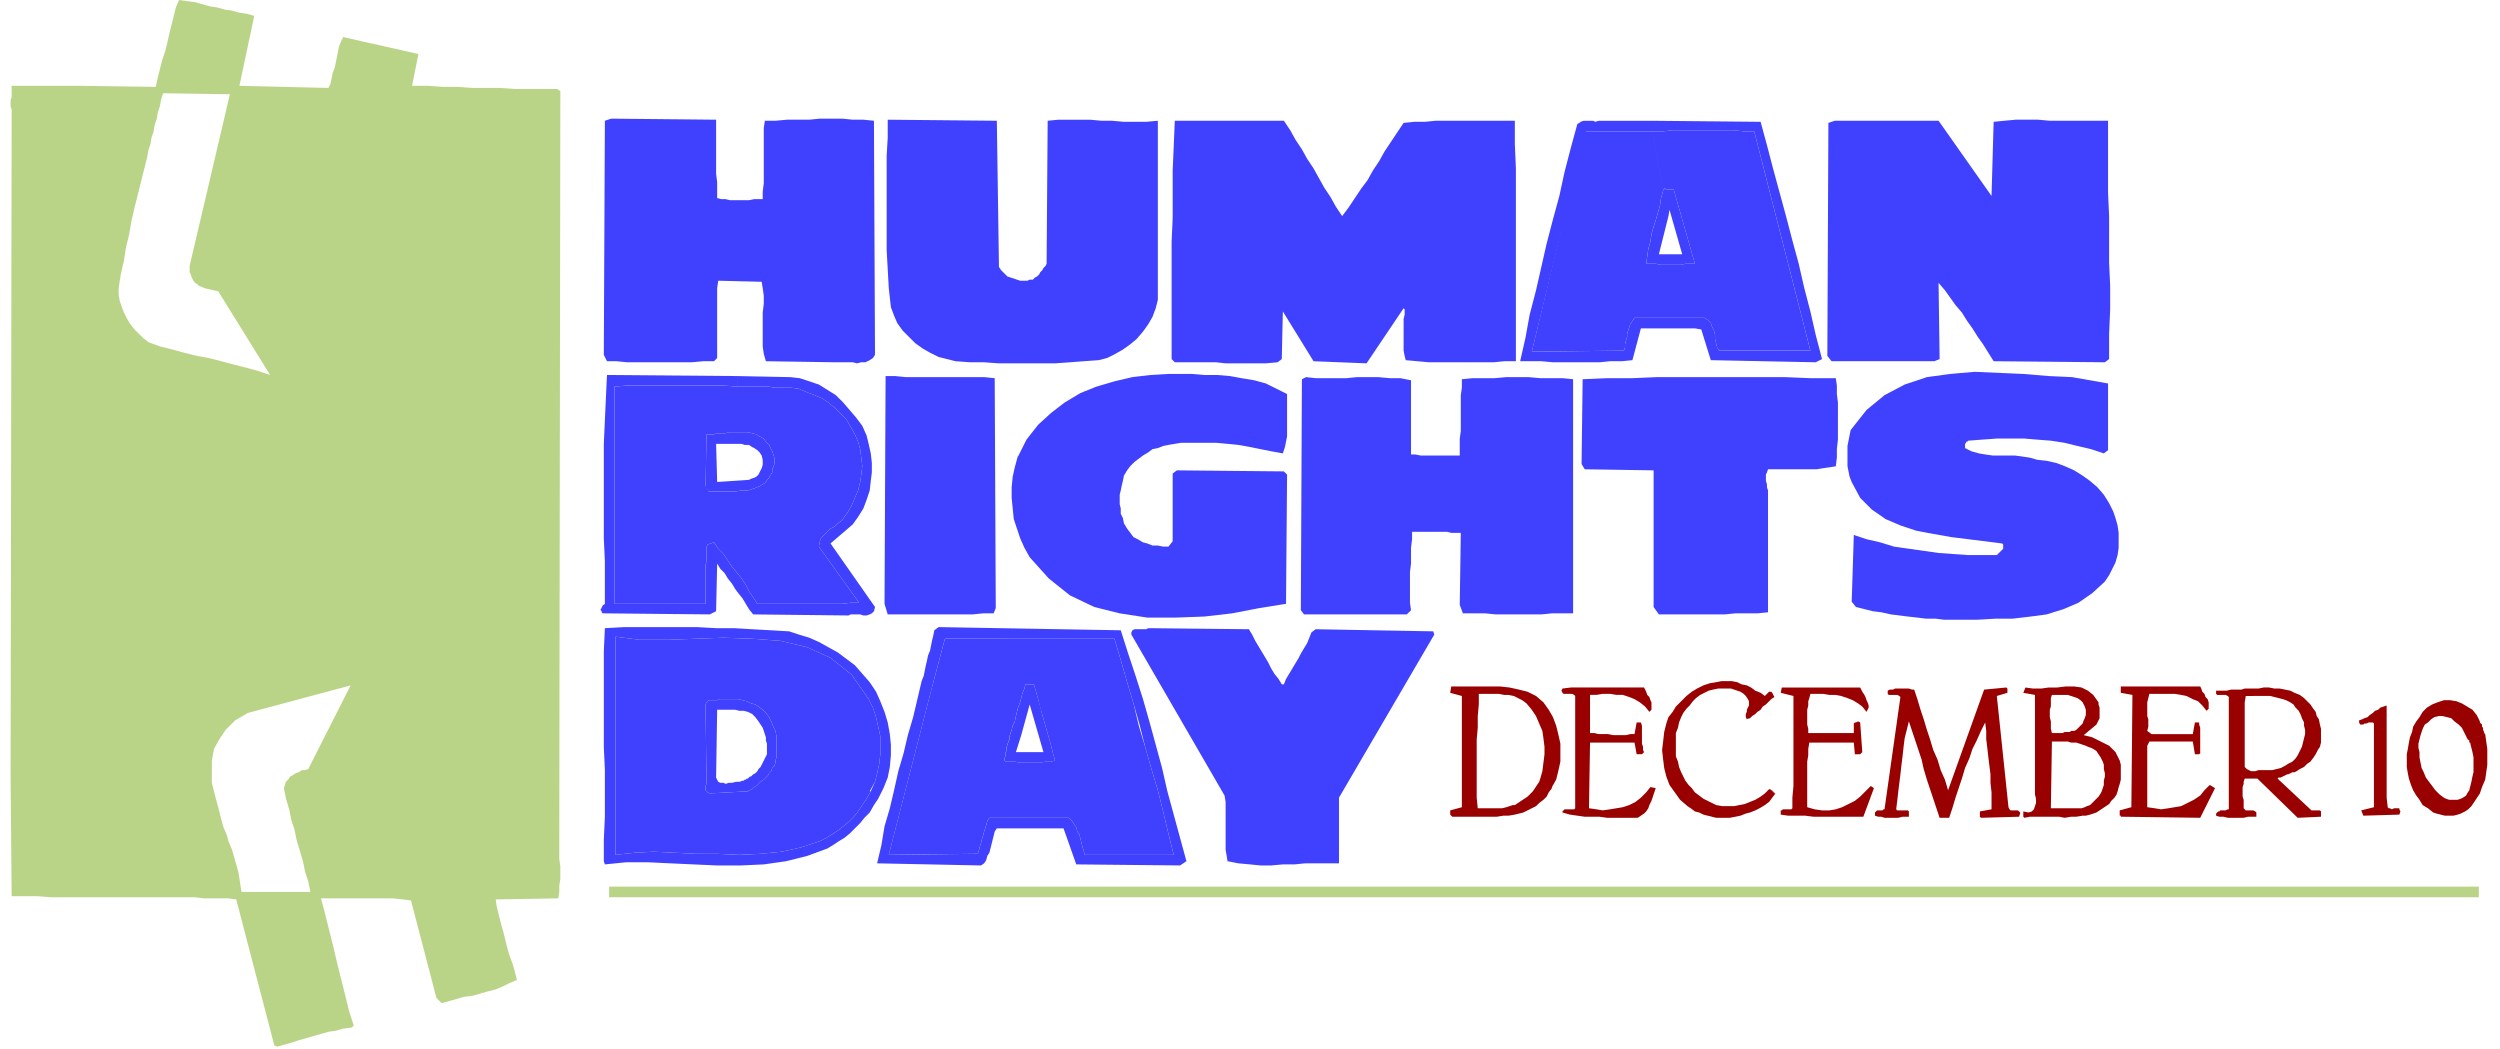 <svg xmlns="http://www.w3.org/2000/svg" fill-rule="evenodd" height="132" preserveAspectRatio="none" stroke-linecap="round" viewBox="0 0 2360 990" width="314.667"><style>.pen1{stroke:none}.brush2{fill:#bad487}.brush3{fill:#4040ff}.brush4{fill:#900}</style><path class="pen1 brush2" fill-rule="nonzero" d="m529 86-3-2h-40l-14-1h-26l-14-1h-14l-14-1h-15l6-30-71-16-2 4-2 5-1 5-1 5-1 5-1 5-2 5-1 5-1 5-2 4-84-2 14-66-7-2-7-1-7-2-7-1-7-2-7-1-7-2-7-2-8-1-7-1-3 7-2 8-2 8-2 8-2 9-2 8-3 9-2 8-2 8-2 9-71-1 63 67 1-6 2-6 1-6 2-6 1-6 2-6 1-6 2-6 1-6 2-6 63 1-38 162v6l1 2 1 3 1 2 2 3 2 1 2 2 3 1 2 1 13 3 49 79-12-4-11-3-12-3-11-3-12-3-11-2-12-3-11-3-12-3-11-4-5-4-4-4-4-4-4-5-3-5-3-6-2-5-2-6-1-6v-6l2-13 3-13 2-13 3-12 2-12 3-13 3-12 3-12 3-12 3-12-63-67H11v11l-1 2v7l1 2-1 630 1 113h24l13 1h94l67-73-3-12-3-11-3-12v-21l2-11 5-9 6-9 9-9 12-7 97-26-40 79-3 1h-3l-3 2-3 1-3 2-2 1-2 3-2 2-1 3-1 3 2 10 3 10 2 10 3 9 2 10 3 10 3 10 2 10 3 9 2 10h-65l-1-6-1-7-1-6-2-7-2-7-2-7-3-7-2-7-3-7-2-7-67 73h42l8 1h23l8 1 36 138 3 1 7-2 7-2 6-2 7-2 7-2 7-2 7-2 7-1 7-2 8-1 2-2-4-12-3-12-3-12-3-12-3-12-3-13-3-12-3-12-3-12-3-11h68l9 1 8 1 24 92 5 5 7-2 7-2 7-2 8-1 7-2 7-2 8-2 7-3 6-3 7-3-2-8-2-7-3-8-2-7-2-8-2-8-2-7-2-8-2-8-1-7 59-1 1-6v-6l1-6v-12l-1-7v-23l1-701z"/><path class="pen1 brush2" fill-rule="nonzero" d="M317 89h63l-53 225-47-74 37-151zm9 361L198 242l51-31 132 212-5-3-4-2-4-3-3-3-3-3-4-3-3-3-4-3-4-2-4-3-2 4 20 60-3-2-3-2-3-3-3-3-4-4-4-4-3-4-4-4-5-3-4-3-2 2-1 2v4l1 3 1 2 1 3v2l1 2v3zm20 321-52-27 9-19 9-18 10-19 9-18 10-18 9-19 10-18 10-18 10-19 10-18-1 2v3l1 2v7l-1 2 1 1v1h3l1-1h1l1-1h1l1-1 27-34-1 4v4l-1 4-1 5-1 4-1 4-1 4-1 5v8l3-1h3l3-1 3-2 3-1 3-2 3-1 2-2 3-2 3-1-2 15-10 18-10 19-10 18-10 19-9 19-10 18-10 19-10 19-10 18-10 19zm46 71-24-89 43-81 47 170h-66z"/><path class="pen1 brush3" fill-rule="nonzero" d="m674 341 3-3v-66l1-7 41 1 1 6 1 7v8l-1 8v32l1 7 2 7 65 1h17l4 1 4-1h4l4-2 3-2 2-3-1-221-10-1h-10l-10-1h-21l-10 1h-21l-11 1h-10l-1 7v52l-1 8v7h-8l-5 1h-18l-4-1h-4l-4-1v-15l-1-8v-51l-99-1-6 2-1 221 3 6h9l10 1h61l11-1h10z"/><path class="pen1 brush3" fill-rule="nonzero" d="m581 122 86 1 1 73 5 1 6 1 6 1h43l4-4-1-7v-64l8-1h76v208h-8l-9 1h-67v-15l-1-8v-51l-6-2-5-1h-41l-6-1h-2l-1 1h-1v1l-1 1-1 1v1h-1v1l1 7v8l1 8-1 7v22l-1 7v7l1 6h-86l1-210zm321 219 14 1h13l14 1h53l14-1 13-1 14-1 8-2 8-4 7-4 7-5 6-5 6-7 5-7 4-7 3-8 2-8V114l-11 1h-21l-11-1h-10l-11-1h-30l-10 1-1 135-1 2-2 2-1 2-2 2-1 2-2 2-2 1-2 2h-3l-2 1h-7l-3-1-3-1-3-1-3-1-2-2-2-2-2-2-2-3-2-138-103-1v17l-1 17v89l1 18 1 18 2 18 3 8 3 7 5 7 6 6 6 6 7 5 7 4 8 4 8 2 8 2z"/><path class="pen1 brush3" fill-rule="nonzero" d="M848 124h17l9-1h8l8 1h42l1 131 1 3 1 2 2 2 2 2 2 2 2 2 3 2 2 1 2 2 3 1 3 1h15l3-1 4-1 3-1 3-2 3-2 10-12 1-14v-15l1-14-1-13v-40l-1-12v-12l1-12h86l-2 162-2 5-2 5-3 5-4 5-3 4-5 5-4 4-5 3-4 3-5 3-14 2-15 2-14 1h-14l-15 1-14-1h-15l-15-1h-14l-15-1-6-2-6-2-6-3-6-4-5-3-6-5-4-5-4-5-4-5-2-6-2-15-1-17-1-16-1-17v-17l1-18v-34l1-17v-16zm358 218 4-3 1-45 29 47 50 2 35-52 1 1v5l-1 4v30l1 5 1 4 11 1 11 1h61l10-1h11V159l-1-23v-22h-75l-10 1h-10l-10 1-6 9-6 9-6 9-5 9-6 9-5 9-6 8-6 9-6 9-6 8-6-9-5-9-6-9-5-9-5-9-6-9-5-9-6-9-5-9-6-9h-103l-1 24-1 23v45l-1 22v111l3 3h39l9 1h38l11-1z"/><path class="pen1 brush3" fill-rule="nonzero" d="M1117 124h89l6 9 6 9 6 10 6 9 6 10 5 9 6 10 6 10 6 9 6 10h5l61-95 90 1v208l-86-1v-60l-4-4-6 5-5 6-5 6-5 7-4 6-4 7-4 7-4 7-4 6-5 7h-39l-37-59h-6l-1 6v6l-1 6v41h-85l1-208zm424 216 8-30h51l6 1 9 29 99 2 6-3-6-23-5-22-6-23-5-22-6-22-6-23-6-22-6-22-6-23-6-22-103-1 1 10h10l9-1h58l9 1h10l53 207h-86l-2-3-1-4-1-4v-4l-1-4-2-4-1-3-3-3-3-2h-66l-2 3-2 3-1 3-1 3-1 3v3l-1 3-1 4v3l-1 3-87 1 51-208h63l-1-10h-50l-3 1-2-1h-9l-3 1-1 1-2 1-6 22-6 23-5 23-6 22-6 23-5 22-5 22-6 23-4 22-5 22h20l11 1h44l10-1h11l10-1zm285 1 5-2-1-72 6 7 5 7 5 7 6 7 5 8 5 7 5 8 5 7 5 8 5 8 105 1 4-3v-24l1-23v-22l-1-22v-44l-1-22v-68h-55l-11-1h-21l-11 1-10 1-2 70-50-71h-98l-6 2-1 220 4 5h97z"/><path class="pen1 brush3" fill-rule="nonzero" d="M1736 124h90l58 82h3l1-1h1l1-1h1v-1l1-1v-71l1-7h88v206h-10l-9 1h-19l-9 1h-27l-10-1h-9l-6-9-6-8-6-9-6-9-6-9-6-9-7-8-6-9-6-8-7-8h-2l-1 1h-1v1l-1 1v1l-1 1v1l1 1v79h-87v-20l1-21V144l1-20zM665 260v-1h1v-1l1-1 1-1v-1h1l1-1h2l6 1h41l5 1 6 2v51l1 8v15h67l9-1h8V123h-76l-8 1v64l1 7-4 4h-43l-6-1-6-1-5-1-1-73-86-1-1 210h86l-1-6v-7l1-7v-22l1-7-1-8v-8l-1-7zm235 70 15 2h14l15 1h15l14 1 15-1h14l14-1 15-2 14-2 5-3 4-3 5-3 4-4 5-5 3-4 4-5 3-5 2-5 2-5 2-162h-86l-1 12v12l1 12v40l1 13-1 14v15l-1 14-10 12-3 2-3 2-3 1-4 1-3 1h-15l-3-1-3-1-2-2-2-1-3-2-2-2-2-2-2-2-2-2-1-2-1-3-1-131h-42l-8-1h-8l-9 1h-17v16l-1 17v34l-1 18v17l1 17 1 16 1 17 2 15 2 6 4 5 4 5 4 5 6 5 5 3 6 4 6 3 6 2 6 2zm301 2v-41l1-6v-6l1-6h6l37 59h39l5-7 4-6 4-7 4-7 4-7 4-6 5-7 5-6 5-6 6-5 4 4v60l86 1V125l-90-1-61 95h-5l-6-10-6-9-6-10-6-10-5-9-6-10-6-9-6-10-6-9-6-9h-89l-1 208h85zm295-208-50 208 87-1 1-3v-3l1-4 1-3v-3l1-3 1-3 1-3 2-3 2-3h66l3 2 3 3 1 3 2 4 1 4v4l1 4 1 4 2 3h86l-53-207h-10l-9-1h-58l-9 1h-10l10 56v-1h1v-1h1l1 1h7l20 70h-9l-4 1h-19l-5-1h-9l1-7 1-7 2-7 1-7 2-7 2-6 2-7 2-7 1-7 2-7-10-56h-63z"/><path class="pen1 brush3" fill-rule="nonzero" d="m1821 252-1-1v-1l1-1v-1l1-1v-1h1l1-1h2l7 8 6 8 6 9 7 8 6 9 6 9 6 9 6 9 6 8 6 9h9l10 1h27l9-1h19l9-1h10V124h-88l-1 7v71l-1 1v1h-1l-1 1h-1l-1 1h-3l-58-82h-90l-1 20v146l-1 21v20h87v-79zm-221-3-20-70h-7l-1-1h-1v1h-1v1l5 24 1-6 12 42h-22l9-36-5-24-2 7-1 7-2 7-2 7-2 6-2 7-1 7-2 7-1 7-1 7h9l5 1h19l4-1h9zm323 185-7-2-7-1-7-1h-21l-7-1-6-1-7-2-6-3v-4l1-1v-1h1l1-1 13-1 14-1h26l12 1 13 1 13 2 12 3 13 3 12 4 4-3v-63l-34-6-22-1-24-2-23-1-23-1-23 2-22 3-21 7-19 10-17 14-15 19-1 5-1 5-1 5v19l1 5 1 5 2 5 8 15 11 11 13 9 14 6 15 5 16 3 17 3 16 2 16 2 16 2 1 1v4l-1 1-1 1-1 1-1 1-1 1-1 1h-27l-14-1-14-1-14-2-14-2-14-2-13-4-13-3-12-4-2 63 4 5 8 2 8 2 8 1 9 2 8 1 8 1 9 1 8 1h9l8 1h32l17-1h16l17-2 15-2 16-5 14-6 13-9 12-11 4-6 3-6 3-6 2-7 1-7v-14l-1-7-2-7-2-6-4-8-5-8-6-7-7-6-7-5-8-5-9-4-8-3-9-2-9-1z"/><path class="pen1 brush3" fill-rule="nonzero" d="m1978 544-5 6-6 5-6 4-6 3-7 3-7 2-7 2-8 1-7 1-7 2-15 1-16 1h-47l-15-1-16-1-15-2-15-3-14-3v-49l12 4 13 4 13 3 13 2 13 3 14 1 13 1h27l14-1 2-2 2-2 2-2 2-2 1-2 1-3 1-3v-5l-1-2-11-9-15-2-15-1-16-1-16-1-15-3-14-4-14-6-11-9-10-11-8-14-2-5-1-5-1-5v-5l1-5 1-5 1-5 2-5 2-5 2-4 9-10 10-8 10-6 12-5 12-3 12-3 13-1 12-1 13-1 13-1h21l11 1h11l10 1 11 1 10 1 10 1 10 2 10 2-2 46-12-3-12-3-13-2-13-2-13-1-13-1h-13l-12 1-12 1-12 2-3 1-2 1-2 2-1 2-1 3v10l1 2 10 8 15 1 15 1 15 2 15 2 14 3 14 4 13 6 11 8 10 10 8 14 2 5 1 6 1 6v6l-1 6-1 5-1 6-3 6-3 5-3 5zM961 430l-3 11-2 9-1 10v10l1 10 1 10 3 9 3 9 4 9 5 9 18 20 20 16 23 11 24 6 26 4h27l27-1 26-3 26-5 25-4 1-122-3-3-101-1-4 3v64l-4 5h-5l-5-1h-5l-5-2-4-1-5-3-4-2-3-4-3-4-3-5-1-5-2-4v-5l-1-4v-9l1-4 1-5 1-4 1-5 3-5 3-4 4-4 4-3 4-3 5-3 4-3 5-1 5-2 5-1 12-2h33l11 1 10 1 11 2 10 2 10 2 11 2 2-6 1-5 1-5v-40l-10-5-10-5-11-3-12-2-11-2-12-1h-12l-12-1h-22l-17 1-17 2-17 4-17 5-15 6-15 9-13 10-12 11-11 14-8 16z"/><path class="pen1 brush3" fill-rule="nonzero" d="m1101 363 10-1h10l10 1h10l11 1 10 1 11 2 10 2 10 2 10 2 1 4 1 5v14l-1 5v18l-13-3-14-3-14-3-15-2-14-1-14 1-14 1-14 4-13 5-12 8-4 4-4 5-3 4-2 5-3 5-2 5-1 5-1 5v18l1 5 2 6 2 5 3 5 3 5 3 4 4 4 5 3 5 3 4 1 5 1h4l5 1 4 1h4l5-1 4-1 3-2 4-3v-65h87v22l1 11v44l-1 11v20l-22 4-23 4-24 3-23 1-24-1-23-3-22-5-21-9-20-12-17-16-6-8-4-7-4-9-3-8-3-9-1-9-1-9 1-9 1-9 2-9 7-17 9-14 11-12 13-10 14-8 15-6 16-5 16-3 17-3 16-1zM676 577l1-45 3 5 4 4 3 5 4 5 3 5 3 4 4 5 3 5 3 5 4 5 90 1 2-1h9l3 1h3l3-1 2-1 2-2 1-4-42-60 21-18 5-7 5-8 3-8 3-9 1-9 1-8v-9l-1-9-2-9-2-8-4-9-6-8-6-7-6-7-7-7-8-5-8-5-9-3-9-3-9-1-50-1v10h30l5 1h16l7 1 7 3 8 3 7 3 6 4 6 5 6 6 5 5 4 7 4 7 3 7 2 7 1 8 1 8-1 8-1 7-2 8-3 7-3 7-4 7-3 4-2 3-4 3-3 3-4 2-3 3-3 3-3 3-1 3-1 5 38 53h-8l-8 1h-80l-4-6-4-6-3-6-4-6-4-5-5-6-4-6-4-6-5-5-4-6-3 1-3 1-1 2v14l-1 3v37h-86V365l11-1h93l12 1v-10l-123-1-1 21-1 22-1 22v89l1 22v40l-1 1h-1v1l-1 1v1l-1 1v1l1 1v1l1 1 101 1 6-3zm262 2 2-5-1-217-10-1h-74l-10-1h-9l-1 215 3 10h80l10-1h10z"/><path class="pen1 brush3" fill-rule="nonzero" d="M845 366h86v204h-85v-21l-1-22V406l1-20v-20zm533 64h-37l-5-1h-4v-70l-10-2h-10l-11-1h-20l-10 1h-29l-9-1-4 2-1 218 3 4h97l4-4-1-7v-29l1-8v-15l1-8v-7h33l4 1h9l-1 68 3 8h21l10 1h43l10-1h20V358l-10-1h-21l-11-1h-21l-11 1h-21l-10 1v8l-1 7v34l-1 7v16z"/><path class="pen1 brush3" fill-rule="nonzero" d="M1388 366h87v203l-86 1 1-73-5-5-61 1-3 6v71h-50l-8 1h-8l-8-1h-7l-1-20-1-21v-40l1-20V366l9 1h33l8-1h33l1 71 6 1 6 1 6 1h46l1-7v-14l1-8v-44zm345 74 1-8v-8l1-9v-35l-1-8v-8l-1-7h-24l-24-1h-121l-23 1h-24l-23 1-1 80 3 5 65 1v129l5 7h62l10-1h21l10-1V463l-1-3v-3l-1-3v-6l1-2 1-3h46l6-1 7-1 6-1z"/><path class="pen1 brush3" fill-rule="nonzero" d="m1661 433-2 5v132h-87l-1-14v-42l1-13v-40l-1-13-1-13h-6l-7-1h-20l-7-1h-27v-67l222 1v66h-63zm195 4-10-8-1-2v-10l1-3 1-2 2-2 2-1 3-1 12-2 12-1 12-1h13l13 1 13 1 13 2 13 2 12 3 12 3 2-46-10-2-10-2-10-1-10-1-11-1-10-1h-11l-11-1h-21l-13 1-13 1-12 1-13 1-12 3-12 3-12 5-10 6-10 8-9 10-2 4-2 5-2 5-1 5-1 5-1 5v5l1 5 1 5 2 5 8 14 10 11 11 9 14 6 14 4 15 3 16 1 16 1 15 1 15 2 11 9 1 2v5l-1 3-1 3-1 2-2 2-2 2-2 2-2 2-14 1h-27l-13-1-14-1-13-3-13-2-13-3-13-4-12-4v49l14 3 15 3 15 2 16 1 15 1h47l16-1 15-1 7-2 7-1 8-1 7-2 7-2 7-3 6-3 6-4 6-5 5-6 3-5 3-5 3-6 1-6 1-5 1-6v-6l-1-6-1-6-2-5-8-14-10-10-11-8-13-6-14-4-14-3-15-2-15-2-15-1-15-1zm-871 90 17 17 20 12 21 9 22 5 23 3 24 1 23-1 24-3 23-4 22-4v-20l1-11v-44l-1-11v-22h-87v65l-4 3-3 2-4 1-5 1h-4l-4-1-5-1h-4l-5-1-4-1-5-3-5-3-4-4-3-4-3-5-3-5-2-5-2-6-1-5v-18l1-5 1-5 2-5 3-5 2-5 3-4 4-5 4-4 12-8 13-5 14-4 14-1 14-1 14 1 15 2 14 3 14 3 13 3v-18l1-5v-14l-1-5-1-4-10-2-10-2-10-2-11-2-10-1-11-1h-10l-10-1h-10l-10 1-16 1-17 3-16 3-16 5-15 6-14 8-13 10-11 12-9 14-7 17-2 9-1 9-1 9 1 9 1 9 3 9 3 8 4 9 4 7 6 8zM580 365v205h86v-37l1-3v-14l1-2 3-1 3-1 4 6 5 5 4 6 4 6 5 6 4 5 4 6 3 6 4 6 4 6h80l8-1h8l-38-53 1-5 1-3 3-3 3-3 3-3 4-2 3-3 4-3 2-3 3-4 4-7 3-7 3-7 2-8 1-7 1-8-1-8-1-8-2-7-3-7-4-7-4-7-5-5-6-6-6-5-6-4-7-3-8-3-7-3-7-1h-16l-5-1h-30l-2 43h12l4 1 4 1 3 2 4 2 2 3 3 3 2 4 1 2 1 3 1 3v6l-1 3-1 2v3l-2 3-1 2-4 5-5 3-5 2-6 2h-6l-6 1h-25l-3-5 1-49h7l3-1h8l3-1h6l2-43-12-1h-93l-11 1zm351 204V366h-85v20l-1 20v121l1 22v21h85zm392-132-1-71h-33l-8 1h-33l-9-1v103l-1 20v40l1 21 1 20h7l8 1h8l8-1h50v-71l3-6 61-1 5 5-1 73 86-1V366l-86 1v44l-1 8v14l-1 7h-46l-6-1-6-1-6-1z"/><path class="pen1 brush3" fill-rule="nonzero" d="M1725 366h-222v67h27l7 1h20l7 1h6l1 13 1 13v40l-1 13v42l1 14h87V438l3-5h63v-66zM665 459l4 5h25l6-1h6l6-2 5-2 5-3 4-5 1-2 2-3v-3l1-2 1-3v-6l-1-3-1-3-1-2-2-4-3-3-2-3-4-2-3-2-4-1-4-1h-12l-1 11h7l3 1h4l3 2 2 1 3 2 2 2 2 3 1 4v5l-1 3-1 2-1 2-1 2-2 2-2 1-3 1-2 1-30 2-1-36h17l1-11h-6l-3 1h-8l-3 1h-7l-1 49zm115 341-6-6-18 6-18 4-20 2-20 1-21-1h-20l-20-1-20-1-18 1-18 2V601l23 3h26l26-1 27-1 28 1 26 2 25 6 22 10 20 16 16 23 4 8 3 9 2 9 2 9v17l-1 9-2 9-2 8-4 9-4 7-4 6-4 6-4 5-5 5-5 4-5 4-6 4-5 3-6 3 7 7 5-3 6-4 5-3 5-4 5-5 5-5 4-5 5-5 4-7 4-6 5-10 4-10 2-10 1-11v-10l-1-10-2-11-3-10-4-10-4-9-6-9-7-8-7-8-8-6-8-6-9-5-9-5-9-4-10-3-9-3-17-1-18-1-17-1h-17l-18-1h-69l-18 1-1 22v90l1 22v44l-1 22v20l1 3 20-2h21l21 1 22 1 22 1h22l22-1 21-3 20-5 19-7zm146 17 3-2 2-3 1-4 2-3 1-4 1-4 1-4 1-4 1-4 2-3h63l12 34 98 1 6-4-6-22-6-22-6-22-5-22-6-22-6-22-6-21-7-22-7-21-7-22-172-3-4 3-1 5-1 4-1 5-1 5-2 5-1 5-1 4-1 5-1 5-2 5 10 5 12-45h160l6 20 6 21 6 20 6 21 5 20 6 21 6 20 5 20 5 21 5 20h-84l-1-4-1-3-1-4-1-4-1-4-2-3-1-4-2-3-2-3-3-3h-75l-2 3-1 4-1 3-1 3-1 4-1 3-1 4-1 3-1 4-1 3-84 1 41-159-10-5-4 17-4 17-5 17-4 17-5 17-4 18-4 17-5 17-3 18-4 17 98 2zm233-4 10 2 11 1 10 1h10l11-1h11l10-1h32v-62l90-154-1-3-111-2-4 3-2 5-2 5-3 5-3 5-2 4-3 5-3 5-3 5-3 5-2 5h-2l-3-5-4-5-3-5-3-6-3-5-3-5-3-5-3-5-3-6-3-5-95-1-2 1h-11l-2 1-1 2v2l88 152 1 6v45l1 6 1 6z"/><path class="pen1 brush3" fill-rule="nonzero" d="M1082 604h92l3 6 4 6 3 6 3 6 4 6 3 6 3 6 4 6 4 5 4 6 8-6 29-51 10-1h10l9-1h65l-86 149 1 52-8 1h-18l-8 1h-54l-1-58-84-145zM821 747l5-9 2-8 2-9 1-9v-17l-2-9-2-9-3-9-4-8-16-23-20-16-22-10-25-6-26-2-28-1-27 1-26 1h-26l-23-3v206l18-2 18-1 20 1 20 1h20l21 1 20-1 20-2 18-4 18-6-56-56-1 1-1 1-1 1-1 1-2 1-1 1-1 1-2 1h-1l-1 1-36 2-2-1-1-1-1-1v-4l1-2v-2l-1-70v-3l1-2 1-1 1-1h8l2-1h18l4 1 4 1 4 2 4 1 3 2 4 3 3 3 3 4 2 4 2 5 2 4 1 5v20l-1 3v2l-1 3-2 2-1 3-2 2-1 2-2 2-2 2-3 2 56 56 6-3 5-3 6-4 5-4 5-4 5-5 4-5 4-6 4-6 4-7zm102 59 1-3 1-4 1-3 1-4 1-3 1-4 1-3 1-3 1-4 2-3h75l3 3 2 3 2 3 1 4 2 3 1 4 1 4 1 4 1 3 1 4h84l-5-20-5-21-5-20-6-20-6-21-6-20-5-21-6-20-6-21-6-20H892l-12 45 75 41 1-4 2-4 1-5 1-4 1-4 2-5 1-4 1-4 2-5 1-4h8l2 7 2 7 2 8 2 7 2 7 2 7 2 7 2 7 2 8 2 7-4 1h-5l-5 1h-19l-5-1h-9l-1-2 1-3v-3l1-2v-3l1-3 1-3 1-2v-3l1-3 1-3-75-41-41 159 84-1z"/><path class="pen1 brush3" fill-rule="nonzero" d="M1167 807h54l8-1h18l8-1-1-52 86-149h-65l-9 1h-10l-10 1-29 51-8 6-4-6-4-5-4-6-3-6-3-6-4-6-3-6-3-6-4-6-3-6h-92l84 145 1 58z"/><path class="pen1 brush4" fill-rule="nonzero" d="m1648 679 4-1 2-2 3-2 2-2 3-2 2-3 3-2 3-3 2-2 3-2-2-4-1-1h-2l-1 1-1 1-1 1-1 1-4-3-5-2-4-3-4-2-5-1-4-2-5-1h-10l-5 1-6 1-6 2-6 3-5 3-5 4-5 5-5 5-3 5-4 5-2 6-2 8-1 9-1 8 1 9 1 8 2 8 3 8 5 7 5 7 7 6 3 2 4 3 4 1 4 2 4 1 4 1 4 1h13l5-1 5-1 5-2 4-1 5-2 4-2 5-3 4-3 3-4 3-4h-1v-1h-1v-1h-1v-1h-1l-1-1h-1l-4 4-4 3-5 3-5 2-5 2-5 1-5 1h-11l-6-1-4-2-4-2-4-2-4-3-4-3-3-4-3-3-3-4-2-4-2-4-2-5-1-5-2-5v-22l2-5 1-5 2-5 2-4 3-4 3-3 3-4 3-3 4-3 4-2 4-2 4-1 5-1h12l3 1 3 1 3 1 3 2 2 2 2 3 1 2v4l-1 2-1 2v2l-1 2v3l1 2z"/><path class="pen1 brush3" fill-rule="nonzero" d="M949 719h9l5 1h19l5-1h5l4-1-2-7-2-8-2-7-2-7-2-7-2-7-2-8-2-7-2-7-2-7h-8l-1 4-2 5-1 4-1 4-2 5-1 4-1 4-1 5-2 4-1 4 9 5 8-29 13 45h-26l5-16-9-5-1 3-1 3v3l-1 2-1 3-1 3v3l-1 2v3l-1 3 1 2z"/><path class="pen1 brush4" fill-rule="nonzero" d="m1465 743 4-7 2-8 2-9v-17l-2-9-2-8-3-8-4-7-5-7-7-6-8-4-8-2-9-2-9-1h-46l-1 6 11 3v105l-11 3v4l1 1 1 1h42l6-1h5l6-1-2-9-3 1-3 1-4 1h-23l-1-10v-55l1-11v-11l1-11v-10h19l5 1h4l5 1 4 2 4 2 4 3 5 6 4 6 3 7 3 7 1 7 1 8v7l-1 8-1 8-2 7-1 3-2 3-2 3-2 3-3 3-2 2-3 2-3 2-3 2-3 2h-2l2 9 4-1 4-1 4-2 4-2 4-2 3-3 4-3 3-3 2-4 3-4zm10 24 7 2 7 1 7 1h14l7 1h29l3-2 3-2 2-2 2-3 1-3 2-4 1-3 1-3 1-3 1-3-5-1-4 5-5 5-5 4-6 3-6 2-6 1-6 1-7 1-6-1-7-1 1-62h42l2 11h5l1-1 1-1-1-2v-3l-1-3v-17l-1-3h-4l-2 11h-4l-4 1h-12l-5-1h-9l-4-1h-4v-36h6l6-1h7l6 1h6l6 2 5 2 5 3 5 4 4 5 2-2v-7l-1-2-1-3-2-2-1-3-1-2-1-2h-69l-8 1-1 2 1 2 1 1h8l2 1 1 1v106l-1 1h-9l-1 1-1 1v2zm537-5-11 3v5h1v1h2l73 1 14-28-5-3-5 5-4 5-6 4-6 3-6 3-6 1-6 1-7 1-6-1-7-1v-58l2-4h41l2 12h4l1-1v-24l-1-3v-2h-4l-2 11h-39l-4-3 1-4v-7l-1-3v-13l1-4 1-4h24l6 1 5 1 6 3 5 2 4 4 4 5 2-2v-6l-1-3-2-2-1-3-2-2-1-3-1-2h-75v6l11 2-1 106zm-331 7 7 1h16l8 1h47l10-27-3-2-5 5-5 5-5 4-6 3-6 3-6 2-6 1h-7l-7-1-7-2v-43l1-6v-6l1-6h42l1 11h5l1-1 1-1-2-28-2-1-2 1h-1l-1 1v9h-43v-4l-1-4v-14l1-4v-4l1-3 1-4h12l6 1h6l5 1 6 2 5 2 5 3 4 3 4 5 1-2 1-2v-2l-1-3-1-2-1-3-1-2-2-3-1-2-1-2h-74l-1 5 12 3v85l-1 11v10l-1 1h-8l-1 1h-1v4zm189 3 36-1 1-3v-1l-1-1-1-1h-7l-1-1-1-2-11-105 10-3v-4l-1-1-21 2-34 95-3-10-4-9-3-10-4-9-3-10-3-9-3-10-3-9-3-10-3-9h-2l-3-1h-13l-2 1h-3l-2 1v3l1 1h8l2 1 1 1-15 106h-1l-1 1h-5l-1 1-1 1v3l3 1h3l3 1h13l4-1h6v-5l-1-1h-10l-1-1 1-8 1-9 1-8 1-8 1-9 1-8 1-9 1-8 2-8 2-8 3 9 3 9 3 9 3 9 2 9 3 10 3 9 3 9 3 9 3 9h9l3-9 3-10 3-9 3-9 3-10 4-9 3-9 4-8 4-9 4-8 1 8v8l1 8 1 9 1 8 1 8v8l1 9v16l-11 2v5l1 1z"/><path class="pen1 brush4" fill-rule="nonzero" d="m1967 694 12-10 1-2 1-2 1-2v-10l-1-3v-2l-5-7-5-4-6-3-7-1h-8l-8 1h-8l-7 1h-8l-7-1-2 5 11 2v94l1 4v4l-1 3-1 3-2 2-3 1-5-1v5l1 1 5-1h28l5 1 6-1h5l6-1-2-7h-28l1-63h15l-2-9h-1l-2 1h-10l-1-4v-7l-1-4v-7l1-3v-8l1-3h15l3 1 3 1 3 1 3 2 2 2 2 4 1 3v5l-1 3-1 2-1 3-2 2-2 2-2 2-2 1h-3l-1 1h-4l2 9 3 1h5l3 1 3 1 3 1 2 1 3 1 2 1 3 2 2 3 2 3 2 4 1 3v4l1 4v3l-1 4v4l-1 3-1 3-1 2-2 3-2 2-2 2-2 2-2 2-3 1-2 1-3 1h-1l2 7h3l4-1 3-1 3-1 3-2 3-2 3-2 3-2 2-3 3-3 2-3 1-3 1-4 1-3 1-4v-14l-1-4-2-4-2-4-3-3-3-3-4-2-4-2-4-2-4-2-4-1-4-1zm137-36v106h-1l-2 1h-5l-1 1h-1l-1 1-1 1v2l3 1h4l4 1h15l4-1h8v-4l-1-1-2-1h-7l-1-1-1-1v-8l-1-3v-9l1-3v-2l1-3h12l38 37 22-1v-5l-1-1h-8l-32-30 1-1h2l2-1 2-1 2-1h1l2-1 2-1h2l2-1 3-2 4-2 3-3 3-2 3-4 2-3 2-4 2-3 1-4v-13l-1-4-1-5-2-3-1-4-3-4-2-3-3-3-3-3-4-3-5-2-4-2-5-1-5-1h-5l-5-1h-5l-5 1h-6l1 7h16l4 1 4 1 4 1 3 1 4 2 3 2 2 3 3 3 2 4 1 3 2 4v3l1 4v4l-1 4-1 4-1 4-2 4-2 4-2 3-3 3-4 2-3 2-4 2-4 1-4 1h-13l-3 1h-4l-2-1-2-1-2-2v-61l1-6h7l-1-7h-7l-3 1h-10l-4 1h-10v3l1 1h8l2 1 1 1z"/><path class="pen1 brush3" fill-rule="nonzero" d="M733 715v-20l-1-5-2-4-2-5-2-4-3-4-3-3-4-3-3-2-4-1-4-2-4-1-4-1h-18l-2 1h-8l-1 1-1 1-1 2v3l1 70v2l-1 2v4l1 1 1 1 2 1 36-2 1-1h1l2-1 1-1 1-1 2-1 1-1 1-1 1-1 1-1-7-7-1 1-1 1h-1l-1 1-1 1h-1l-1 1h-1l-1 1h-1l-3 1h-3l-4 1h-3l-3 1-2-1h-3l-2-1-1-2-1-2 1-64h17l4 1h4l4 1 4 2 3 3 3 4 2 3 2 3 1 3 1 3 1 3v3l1 3v10l-1 2-1 2-1 2-1 2-1 2-1 2-2 2-1 2-2 2-2 1 7 7 3-2 2-2 2-2 1-2 2-2 1-3 2-2 1-3v-2l1-3z"/><path class="pen1 brush4" fill-rule="nonzero" d="m2330 698 1 1v2h1v1l1 4 1 4 1 5v14l-1 4-1 5-1 4-1 4-2 3-1 2-3 2-2 1-3 1h-8l-3-1-2-1-4-3-4-4-3-4-3-4-3-4-2-5-2-4-1-5-1-5v-5l-1-4v-4l1-4 1-4 1-3 1-3 2-4 3-2 3-3 3-2 4-1h4l4 1 4 1 3 3 4 3 3 3 2 4 2 4 2 4 16-6-1-1v-1l-1-2v-2l-1-1v-2l-1-1-1-1v-1l-3-6-4-5-5-3-5-3-5-2-6-1h-6l-6 2-5 2-5 3-4 4-3 5-3 4-3 5-1 5-2 5-1 5-1 6-1 5v12l1 6 1 5 2 6 2 5 3 5 3 4 3 5 5 3 5 4 3 1 4 1 4 1h8l4-1 3-1 4-2 3-2 3-3 4-6 4-6 2-6 3-7 1-7 1-7v-15l-1-7-1-7-16 6zm-89-15v79l-12 3 2 5 34-1 1-3-1-2v-1h-5l-2 1-2-1h-1l-1-1-1-9v-87l-3 1-3 1-2 2-3 1-2 2-3 2-2 2-3 1-2 1-3 1v2l1 2h3l1-1h2l2-1h4l1 1z"/><path class="pen1 brush2" fill-rule="nonzero" d="M575 847h1765v-10H575v10z"/></svg>
